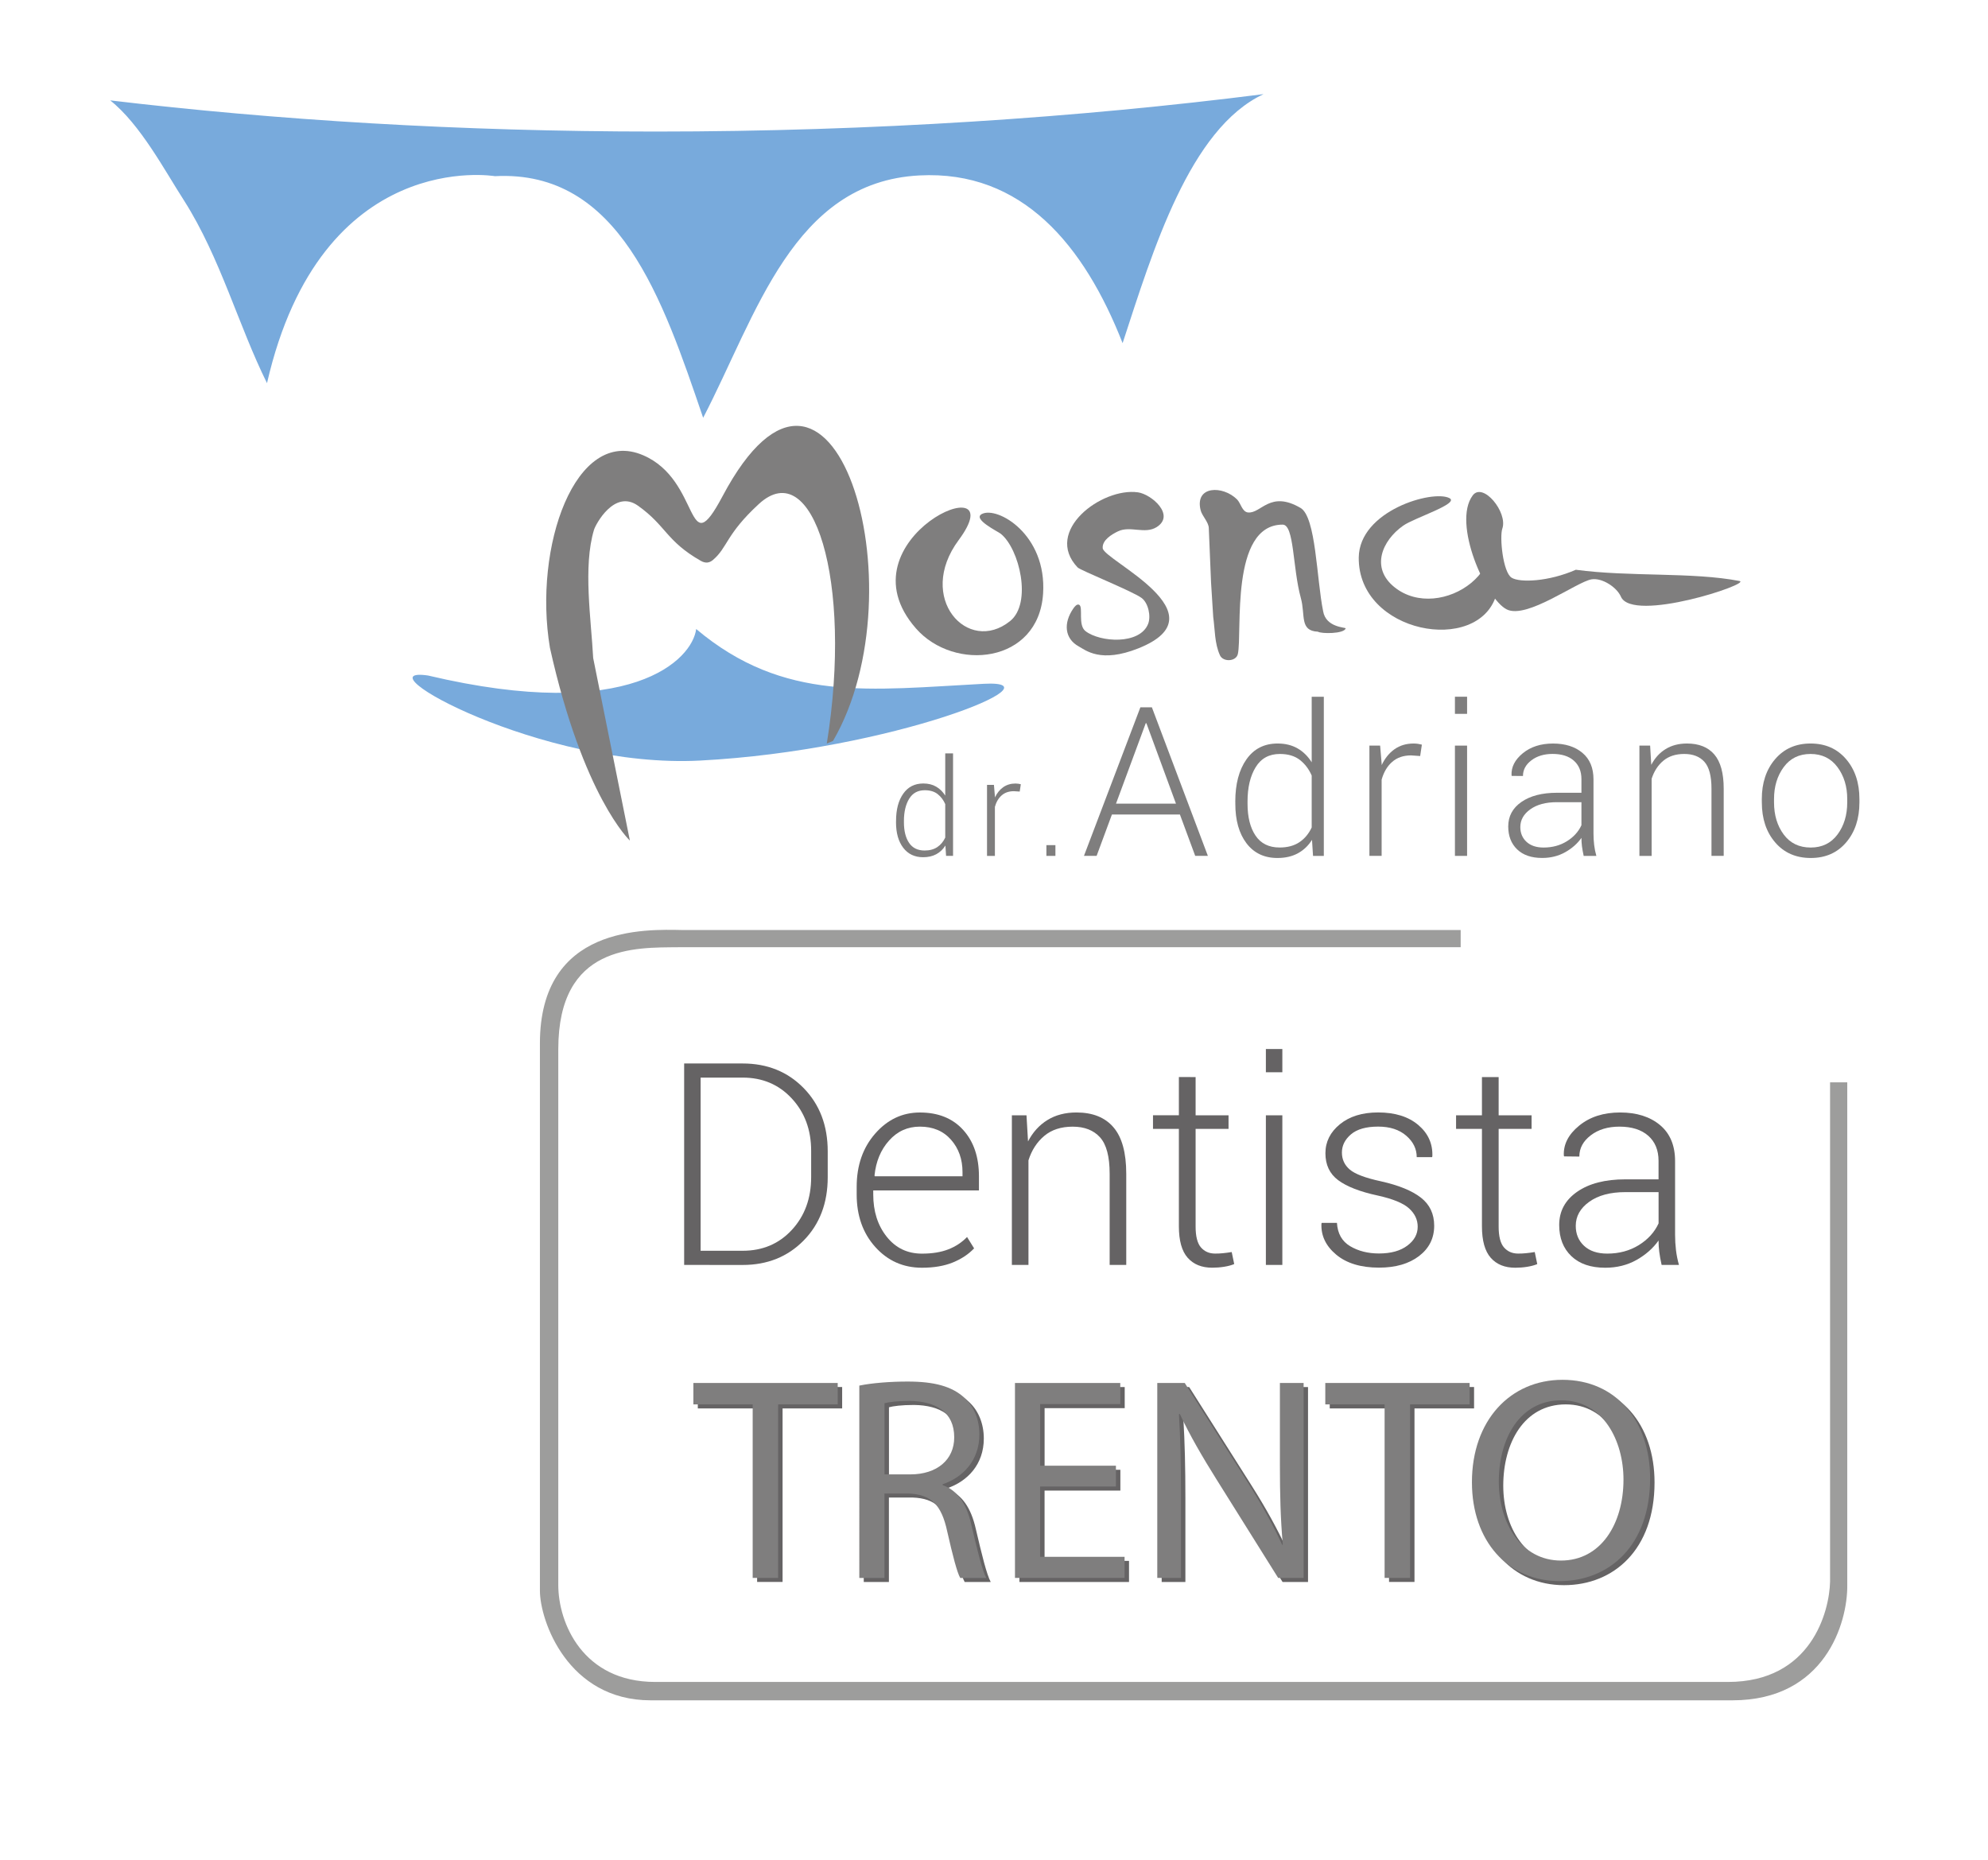 <?xml version="1.0" encoding="utf-8"?>
<!-- Generator: Adobe Illustrator 27.9.0, SVG Export Plug-In . SVG Version: 6.00 Build 0)  -->
<svg version="1.1" id="Livello_1" xmlns="http://www.w3.org/2000/svg" xmlns:xlink="http://www.w3.org/1999/xlink" x="0px" y="0px"
	 viewBox="0 0 595.28 557" style="enable-background:new 0 0 595.28 557;" xml:space="preserve">
<style type="text/css">
	.st0{fill-rule:evenodd;clip-rule:evenodd;fill:#7F7E7E;}
	.st1{fill:#78AADC;}
	.st2{fill:#656364;}
	.st3{fill-rule:evenodd;clip-rule:evenodd;fill:#656364;}
	.st4{fill:#7F7E7E;}
	.st5{fill-rule:evenodd;clip-rule:evenodd;fill:#9D9D9C;}
</style>
<g>
	<g>
		<g>
			<g>
				<path class="st0" d="M268.31,245.81c0-3.39,0.71-6.11,2.15-8.15c1.43-2.04,3.44-3.06,6.01-3.06c1.48,0,2.76,0.31,3.85,0.95
					c1.09,0.63,1.99,1.52,2.72,2.67v-12.64h2.34v30.69h-2.09l-0.2-3.09c-0.71,1.13-1.62,1.99-2.73,2.6c-1.12,0.6-2.43,0.9-3.94,0.9
					c-2.54,0-4.53-0.95-5.97-2.84c-1.44-1.89-2.15-4.43-2.15-7.61L268.31,245.81L268.31,245.81z M270.67,246.22
					c0,2.58,0.51,4.63,1.54,6.16c1.03,1.53,2.58,2.29,4.65,2.29c1.52,0,2.79-0.34,3.81-1.03c1.01-0.68,1.8-1.63,2.37-2.84v-10.02
					c-0.54-1.24-1.3-2.24-2.28-3.01c-0.98-0.77-2.27-1.15-3.85-1.15c-2.07,0-3.63,0.85-4.67,2.55c-1.04,1.7-1.57,3.92-1.57,6.64
					L270.67,246.22L270.67,246.22z"/>
				<path class="st0" d="M305.34,237.02l-1.75-0.11c-1.48,0-2.7,0.41-3.65,1.25c-0.95,0.83-1.63,1.98-2.03,3.43v14.69h-2.36v-21.27
					h2.07l0.3,3.53v0.24c0.61-1.31,1.44-2.33,2.48-3.07c1.04-0.73,2.27-1.1,3.69-1.1c0.3,0,0.6,0.03,0.88,0.07
					c0.28,0.05,0.52,0.1,0.7,0.15L305.34,237.02z"/>
				<rect x="313.33" y="253.06" class="st0" width="2.7" height="3.22"/>
				<path class="st0" d="M353.31,243.89h-20.36l-4.58,12.38h-3.79l16.89-44.47h3.45l16.76,44.47h-3.79L353.31,243.89z
					 M334.17,240.64h17.96l-8.86-24.09h-0.19L334.17,240.64z"/>
				<path class="st0" d="M369.89,240.03c0-5.27,1.11-9.48,3.34-12.65c2.23-3.17,5.34-4.75,9.33-4.75c2.3,0,4.29,0.49,5.99,1.47
					c1.69,0.97,3.09,2.36,4.22,4.15v-19.62h3.63v47.66h-3.23l-0.31-4.81c-1.1,1.75-2.51,3.09-4.24,4.03
					c-1.73,0.94-3.77,1.4-6.11,1.4c-3.95,0-7.04-1.47-9.27-4.41c-2.23-2.94-3.34-6.88-3.34-11.82V240.03z M373.56,240.67
					c0,4,0.8,7.19,2.4,9.55c1.6,2.37,4,3.55,7.22,3.55c2.36,0,4.33-0.53,5.91-1.59c1.58-1.06,2.8-2.53,3.68-4.41v-15.55
					c-0.83-1.92-2.02-3.48-3.54-4.67c-1.53-1.19-3.52-1.79-5.99-1.79c-3.22,0-5.63,1.32-7.25,3.97c-1.62,2.64-2.43,6.07-2.43,10.3
					V240.67z"/>
				<path class="st0" d="M425.25,226.38l-2.72-0.19c-2.3,0-4.19,0.65-5.66,1.94c-1.48,1.29-2.53,3.07-3.16,5.33v22.81h-3.66v-33.02
					h3.21l0.46,5.48v0.37c0.96-2.04,2.24-3.62,3.85-4.76s3.52-1.71,5.74-1.71c0.47,0,0.92,0.04,1.36,0.11
					c0.44,0.07,0.8,0.15,1.09,0.23L425.25,226.38z"/>
				<path class="st0" d="M439.3,256.28h-3.64v-33.02h3.64V256.28z M439.3,213.75h-3.64v-5.13h3.64V213.75z"/>
				<path class="st0" d="M474.21,256.28c-0.24-1.12-0.41-2.09-0.52-2.91c-0.1-0.82-0.15-1.64-0.15-2.48
					c-1.22,1.73-2.85,3.16-4.88,4.3c-2.04,1.14-4.33,1.71-6.87,1.71c-3.22,0-5.72-0.85-7.5-2.57c-1.78-1.71-2.67-4-2.67-6.87
					c0-3.05,1.31-5.5,3.95-7.33c2.64-1.83,6.19-2.75,10.67-2.75h7.3v-4.08c0-2.35-0.76-4.2-2.28-5.54
					c-1.52-1.34-3.64-2.01-6.37-2.01c-2.54,0-4.66,0.64-6.34,1.92c-1.68,1.28-2.52,2.84-2.52,4.69l-3.36-0.03l-0.06-0.18
					c-0.12-2.46,1-4.66,3.37-6.6c2.37-1.94,5.39-2.91,9.05-2.91c3.64,0,6.58,0.93,8.79,2.78c2.22,1.85,3.33,4.51,3.33,7.97v16.24
					c0,1.16,0.07,2.29,0.2,3.39c0.13,1.1,0.35,2.19,0.66,3.27L474.21,256.28L474.21,256.28z M462.21,253.78
					c2.63,0,4.95-0.63,6.96-1.88c2.02-1.25,3.47-2.85,4.37-4.8v-6.9h-7.36c-3.32,0-5.97,0.71-7.96,2.14s-2.98,3.2-2.98,5.31
					c0,1.8,0.62,3.28,1.85,4.42C458.33,253.21,460.03,253.78,462.21,253.78z"/>
				<path class="st0" d="M494.11,223.26l0.34,5.76c1.06-2.04,2.49-3.61,4.29-4.72c1.8-1.11,3.94-1.67,6.4-1.67
					c3.58,0,6.31,1.09,8.19,3.28c1.87,2.19,2.81,5.6,2.81,10.24v20.12h-3.66v-20.12c0-3.79-0.71-6.47-2.12-8.04
					c-1.41-1.57-3.43-2.35-6.03-2.35c-2.57,0-4.66,0.68-6.27,2.03c-1.62,1.35-2.78,3.16-3.5,5.4v23.09h-3.66v-33.02H494.11z"/>
				<path class="st0" d="M527.55,239.27c0-4.86,1.33-8.85,4-11.97c2.67-3.11,6.2-4.67,10.6-4.67c4.42,0,7.96,1.56,10.63,4.67
					c2.67,3.11,4,7.1,4,11.97v1c0,4.88-1.33,8.88-3.98,11.98c-2.65,3.11-6.18,4.66-10.58,4.66c-4.44,0-7.99-1.55-10.66-4.66
					c-2.67-3.1-4-7.09-4-11.98L527.55,239.27L527.55,239.27z M531.21,240.26c0,3.81,0.97,7.02,2.9,9.62c1.93,2.6,4.63,3.9,8.09,3.9
					c3.4,0,6.07-1.3,8.01-3.9c1.94-2.6,2.92-5.81,2.92-9.62v-1.01c0-3.76-0.98-6.94-2.93-9.56s-4.64-3.93-8.06-3.93
					c-3.42,0-6.1,1.31-8.03,3.93c-1.93,2.62-2.9,5.81-2.9,9.56L531.21,240.26L531.21,240.26z"/>
			</g>
		</g>
		<g>
			<path class="st1" d="M378.35,28.19c-22.17,10.34-33.17,46.99-42.2,74.56c-11.51-29.32-30.07-51.84-60.87-50.22
				c-37.86,1.98-48.74,41.81-64.73,72.57c-12.17-35.72-25.13-74.29-62.35-72.35c0,0-51.99-8.87-68.25,61.98
				C71.38,97.47,66,77.19,55.12,60.06c-5.73-8.86-13.05-22.8-22.12-30c49.34,5.87,104.59,9.33,163.44,9.33
				C261.3,39.39,323.26,35.19,378.35,28.19z"/>
			<path class="st1" d="M128.17,202.27c60.99,14.43,79.16-4.85,80.29-13.92c26.26,22.11,52.11,18.18,86.13,16.4
				c24.07-1.26-27.23,19.96-84.99,22.99C162.1,230.23,107.13,199.2,128.17,202.27z"/>
			<g>
				<path class="st0" d="M312.34,177.76c-1.36,20.97-26.63,23.47-38.07,10.41c-23.52-26.86,30.2-49.92,12.79-26.45
					c-12.83,17.28,2.74,34.43,15.4,24.25c6.65-5.34,2.81-21.64-2.79-26.14c-0.83-0.67-8.58-4.42-5.66-5.92
					C298.64,151.52,313.49,160.01,312.34,177.76z"/>
				<path class="st0" d="M323,193.55c-4.24-2.34-4.62-6.99-1.61-11.34c0.28-0.41,1.06-1.51,1.77-1.11c1.25,0.71-0.46,6.05,1.87,7.87
					c4.33,3.37,16.27,4.18,18.77-2.18c0.89-2.28,0.04-6.29-1.99-7.76c-2.84-2.06-18.28-8.23-19.13-9.12
					c-10.32-10.87,7.21-24.01,18.06-22.49c4.02,0.56,11.28,6.8,5.62,10.4c-3.53,2.24-7.93-0.48-11.59,1.28
					c-1.82,0.88-4.77,2.6-4.58,5.04c0.29,3.62,36.4,19.75,10.67,30C329.58,198.63,325.11,194.71,323,193.55z"/>
				<path class="st0" d="M402.94,188.16c-0.47,1.67-7.33,1.64-8.31,0.99c-5.57-0.25-3.69-4.95-5.11-10.08
					c-2.5-9.06-1.94-21.98-5.45-21.98c-15.86,0-12.02,32.41-13.41,38.72c-0.51,2.33-4.42,2.48-5.36,0.41
					c-1.63-3.57-1.49-7.71-2.02-11.51l-0.65-10.34l-0.67-16.16c0-1.87-2.02-3.65-2.46-5.48c-1.79-7.34,6.68-7.41,10.91-3.19
					c1.15,1.15,1.52,3.74,3.31,3.91c3.93,0.36,6.57-6.71,15.72-1.35c4.63,2.72,4.79,21.29,6.75,30.9
					C397.01,187.97,403.03,187.81,402.94,188.16z"/>
				<path class="st0" d="M406.86,166.95c-0.23,22.72,35.75,29.23,41.17,11.25c6-19.91-7.89-28.83-5.91-26.46
					c14.79,17.73-10.88,35.08-24.57,24.08c-7.2-5.78-3.73-13.96,2.63-18.43c3.36-2.36,16.99-6.61,13.83-8.24
					C429.01,146.58,407.01,152.9,406.86,166.95z"/>
				<path class="st0" d="M485.36,178.66c-1.25-2.85-5.62-5.69-8.77-5.19c-4.41,0.7-19.39,12-25.41,9.01
					c-6.23-3.09-16.39-25.77-10.21-34.12c3.07-4.14,10.59,5.06,8.88,9.93c-0.85,2.43,0.15,13.03,2.78,14.69
					c2.45,1.54,11.12,1.19,19.23-2.38c16.08,2.18,34.97,0.64,49.01,3.37C524.67,174.72,488.84,186.63,485.36,178.66z"/>
			</g>
			<path class="st0" d="M227.21,150.93c-9.88,9.11-9.29,12.98-13.75,16.76c-0.99,0.84-2.17,1.06-3.58,0.26
				c-10.41-5.91-10.37-10.51-18.85-16.53c-7.05-5.01-12.69,5.63-13.17,7.23c-3.32,11.09-0.85,26.74-0.24,38.38l10.99,54.67
				c0,0-13.99-13.06-23.94-57.72c-5.07-30.24,7.64-66.3,27.85-57.69c17.6,7.49,12.76,33.13,23.83,12.3
				c32.83-61.79,59.68,27.49,33.09,73.26l-1.87,0.8C255.45,173.76,243.43,135.98,227.21,150.93z"/>
		</g>
	</g>
	<g>
		<g>
			<g>
				<path class="st2" d="M226.7,421.73h-17.75v-6.41h43.22v6.41h-17.84v51.96h-7.62V421.73z"/>
				<path class="st2" d="M258.65,416.1c3.81-0.78,9.27-1.21,14.46-1.21c8.05,0,13.25,1.47,16.89,4.76c2.94,2.6,4.59,6.58,4.59,11.09
					c0,7.71-4.85,12.82-11,14.9v0.26c4.5,1.56,7.19,5.72,8.57,11.78c1.91,8.14,3.29,13.77,4.5,16.02h-7.8
					c-0.95-1.65-2.25-6.67-3.9-13.94c-1.73-8.05-4.85-11.09-11.69-11.35h-7.1v25.29h-7.53V416.1z M266.19,442.69h7.71
					c8.05,0,13.16-4.42,13.16-11.09c0-7.54-5.46-10.83-13.42-10.91c-3.64,0-6.24,0.35-7.45,0.69V442.69z"/>
				<path class="st2" d="M335.47,446.33h-22.69v21.05h25.29v6.32h-32.82v-58.37h31.53v6.32h-23.99v18.45h22.69V446.33z"/>
				<path class="st2" d="M347.85,473.7v-58.37h8.23l18.71,29.53c4.33,6.84,7.71,12.99,10.48,18.97l0.17-0.09
					c-0.69-7.8-0.87-14.9-0.87-23.99v-24.42h7.1v58.37h-7.62l-18.54-29.62c-4.07-6.5-7.97-13.16-10.91-19.49l-0.26,0.09
					c0.43,7.36,0.61,14.38,0.61,24.08v24.94H347.85z"/>
				<path class="st2" d="M415.92,421.73h-17.75v-6.41h43.22v6.41h-17.84v51.96h-7.62V421.73z"/>
				<path class="st2" d="M495.43,443.9c0,20.09-12.21,30.75-27.11,30.75c-15.42,0-26.24-11.95-26.24-29.62
					c0-18.53,11.52-30.66,27.11-30.66C485.12,414.37,495.43,426.58,495.43,443.9z M450.13,444.86c0,12.47,6.75,23.64,18.62,23.64
					c11.95,0,18.71-11,18.71-24.25c0-11.61-6.06-23.73-18.62-23.73C456.37,420.52,450.13,432.04,450.13,444.86z"/>
			</g>
			<g id="Primo_piano">
				<g>
					<g>
						<g>
							<g>
								<path class="st3" d="M204.86,378.76v-60.32h17.52c7.37,0,13.47,2.46,18.27,7.37c4.8,4.92,7.2,11.23,7.2,18.94v7.75
									c0,7.73-2.4,14.05-7.2,18.94c-4.8,4.89-10.9,7.33-18.27,7.33L204.86,378.76L204.86,378.76z M209.79,322.68v51.84h12.59
									c5.97,0,10.88-2.08,14.73-6.25s5.78-9.43,5.78-15.81v-7.86c0-6.29-1.94-11.51-5.8-15.68s-8.77-6.25-14.71-6.25
									L209.79,322.68L209.79,322.68z"/>
								<path class="st3" d="M276.07,379.6c-5.6,0-10.26-2.07-13.98-6.21c-3.72-4.14-5.57-9.38-5.57-15.73v-2.27
									c0-6.4,1.84-11.72,5.53-15.94c3.69-4.22,8.15-6.33,13.4-6.33c5.49,0,9.81,1.74,12.96,5.22c3.15,3.48,4.72,8.11,4.72,13.9
									v4.22h-31.65v1.2c0,5.04,1.33,9.25,4.02,12.64c2.68,3.38,6.19,5.08,10.56,5.08c3.09,0,5.73-0.43,7.92-1.29
									c2.18-0.85,4.04-2.08,5.59-3.69l2.11,3.4c-1.68,1.78-3.82,3.19-6.4,4.24C282.7,379.08,279.63,379.6,276.07,379.6z
									 M275.45,337.35c-3.68,0-6.76,1.39-9.24,4.18c-2.49,2.78-3.93,6.27-4.35,10.47l0.09,0.21h26.26v-1.23
									c0-3.87-1.14-7.1-3.44-9.71C282.47,338.66,279.37,337.35,275.45,337.35z"/>
								<path class="st3" d="M307.37,333.96l0.46,7.81c1.44-2.76,3.37-4.89,5.82-6.4s5.34-2.26,8.68-2.26
									c4.86,0,8.57,1.48,11.1,4.46c2.54,2.97,3.81,7.6,3.81,13.9v27.29h-4.97v-27.29c0-5.15-0.96-8.79-2.88-10.91
									c-1.92-2.13-4.65-3.2-8.18-3.2c-3.48,0-6.32,0.92-8.51,2.76c-2.2,1.84-3.78,4.28-4.74,7.32v31.32h-4.97v-44.8
									C302.99,333.96,307.37,333.96,307.37,333.96z"/>
								<path class="st3" d="M358.01,322.51v11.45h9.86v4.07h-9.86v29.24c0,2.93,0.53,5.01,1.59,6.24c1.07,1.23,2.48,1.85,4.25,1.85
									c0.8,0,1.58-0.03,2.34-0.11c0.76-0.07,1.63-0.19,2.63-0.35l0.75,3.6c-0.83,0.35-1.84,0.62-3.02,0.81
									c-1.19,0.19-2.38,0.28-3.56,0.28c-3.15,0-5.6-0.99-7.36-2.98c-1.76-1.99-2.63-5.13-2.63-9.43v-29.16h-7.75v-4.07h7.75V322.5
									L358.01,322.51L358.01,322.51z"/>
								<path class="st3" d="M383.98,378.76h-4.93v-44.8h4.93V378.76z M383.98,321.07h-4.93v-6.96h4.93V321.07z"/>
								<path class="st3" d="M424.51,367.32c0-2.09-0.86-3.92-2.59-5.49c-1.73-1.57-4.84-2.84-9.34-3.84
									c-5.36-1.15-9.31-2.69-11.87-4.6c-2.56-1.9-3.83-4.6-3.83-8.07c0-3.42,1.44-6.32,4.33-8.68c2.89-2.36,6.7-3.54,11.46-3.54
									c5.05,0,9.06,1.25,12.01,3.75c2.96,2.5,4.36,5.63,4.22,9.38l-0.08,0.25h-4.6c0-2.46-1.04-4.59-3.12-6.4
									c-2.09-1.82-4.9-2.74-8.43-2.74c-3.62,0-6.33,0.78-8.14,2.32c-1.81,1.55-2.71,3.36-2.71,5.44c0,2.05,0.78,3.75,2.34,5.09
									c1.56,1.34,4.68,2.53,9.34,3.53c5.33,1.19,9.32,2.82,11.97,4.89c2.65,2.06,3.98,4.87,3.98,8.41c0,3.74-1.51,6.77-4.53,9.08
									c-3.02,2.31-7.02,3.47-11.99,3.47c-5.44,0-9.72-1.3-12.82-3.89s-4.58-5.68-4.42-9.28l0.09-0.24h4.55
									c0.19,3.21,1.52,5.54,3.96,6.99c2.44,1.45,5.32,2.18,8.63,2.18c3.59,0,6.42-0.79,8.49-2.35
									C423.48,371.44,424.51,369.55,424.51,367.32z"/>
								<path class="st3" d="M448.75,322.51v11.45h9.86v4.07h-9.86v29.24c0,2.93,0.53,5.01,1.59,6.24c1.07,1.23,2.48,1.85,4.25,1.85
									c0.8,0,1.58-0.03,2.34-0.11c0.76-0.07,1.64-0.19,2.63-0.35l0.75,3.61c-0.83,0.35-1.84,0.62-3.02,0.81
									c-1.19,0.19-2.38,0.28-3.56,0.28c-3.15,0-5.6-0.99-7.35-2.98s-2.63-5.13-2.63-9.43v-29.16h-7.75v-4.07h7.75v-11.45H448.75z"
									/>
								<path class="st3" d="M497.55,378.76c-0.34-1.52-0.57-2.83-0.71-3.95c-0.14-1.11-0.21-2.23-0.21-3.36
									c-1.65,2.34-3.87,4.29-6.63,5.84c-2.76,1.54-5.87,2.31-9.32,2.31c-4.36,0-7.75-1.16-10.17-3.48s-3.63-5.43-3.63-9.32
									c0-4.14,1.79-7.45,5.37-9.94c3.58-2.49,8.4-3.73,14.48-3.73h9.9v-5.53c0-3.2-1.03-5.7-3.08-7.52
									c-2.06-1.81-4.94-2.73-8.63-2.73c-3.45,0-6.32,0.86-8.59,2.6c-2.28,1.74-3.42,3.85-3.42,6.36l-4.55-0.05l-0.09-0.25
									c-0.16-3.33,1.36-6.32,4.58-8.95c3.22-2.64,7.31-3.95,12.28-3.95c4.95,0,8.92,1.26,11.94,3.77
									c3.01,2.52,4.51,6.11,4.51,10.81v22.04c0,1.57,0.09,3.1,0.27,4.6c0.18,1.5,0.48,2.97,0.89,4.43L497.55,378.76L497.55,378.76
									z M481.27,375.37c3.56,0,6.7-0.85,9.45-2.54c2.74-1.7,4.71-3.87,5.92-6.51v-9.36h-9.98c-4.5,0-8.1,0.97-10.79,2.9
									c-2.69,1.94-4.03,4.33-4.03,7.2c0,2.45,0.83,4.44,2.5,5.99C476,374.59,478.31,375.37,481.27,375.37z"/>
							</g>
						</g>
					</g>
				</g>
			</g>
			<g>
				<path class="st4" d="M225.37,420.52h-17.75v-6.41h43.22v6.41h-17.84v51.96h-7.62V420.52z"/>
				<path class="st4" d="M257.32,414.89c3.81-0.78,9.27-1.21,14.46-1.21c8.05,0,13.25,1.47,16.89,4.76
					c2.94,2.6,4.59,6.58,4.59,11.09c0,7.71-4.85,12.82-11,14.9v0.26c4.5,1.56,7.19,5.72,8.57,11.78c1.91,8.14,3.29,13.77,4.5,16.02
					h-7.8c-0.95-1.65-2.25-6.67-3.9-13.94c-1.73-8.05-4.85-11.09-11.69-11.35h-7.1v25.29h-7.53V414.89z M264.86,441.48h7.71
					c8.05,0,13.16-4.42,13.16-11.09c0-7.54-5.46-10.83-13.42-10.91c-3.64,0-6.24,0.35-7.45,0.69V441.48z"/>
				<path class="st4" d="M334.14,445.11h-22.69v21.05h25.29v6.32h-32.82v-58.37h31.53v6.32h-23.99v18.45h22.69V445.11z"/>
				<path class="st4" d="M346.53,472.48v-58.37h8.23l18.71,29.53c4.33,6.84,7.71,12.99,10.48,18.97l0.17-0.09
					c-0.69-7.8-0.87-14.9-0.87-23.99v-24.42h7.1v58.37h-7.62l-18.54-29.62c-4.07-6.5-7.97-13.16-10.91-19.49l-0.26,0.09
					c0.43,7.36,0.61,14.38,0.61,24.08v24.94H346.53z"/>
				<path class="st4" d="M414.59,420.52h-17.75v-6.41h43.22v6.41h-17.84v51.96h-7.62V420.52z"/>
				<path class="st4" d="M494.1,442.69c0,20.09-12.21,30.75-27.11,30.75c-15.42,0-26.24-11.95-26.24-29.62
					c0-18.53,11.52-30.66,27.11-30.66C483.79,413.15,494.1,425.37,494.1,442.69z M448.8,443.64c0,12.47,6.75,23.64,18.62,23.64
					c11.95,0,18.71-11,18.71-24.25c0-11.61-6.06-23.73-18.62-23.73C455.04,419.3,448.8,430.82,448.8,443.64z"/>
			</g>
		</g>
		<path class="st5" d="M204.43,278.48h232.95v5.15H203.06c-12.88,0.14-35.89-0.85-35.89,30.55V474.6c0,11.33,7.31,29.03,29.03,29.03
			h321.19c25.02,0,30.4-21.13,30.6-30.06V324.08h5.15V474.6c0.14,11.33-6.7,34.53-34.38,34.53H194.82
			c-24.82,0-33.15-23.88-33.15-32.81V312.45C161.67,276.97,193.27,278.27,204.43,278.48z"/>
	</g>
</g>
</svg>
